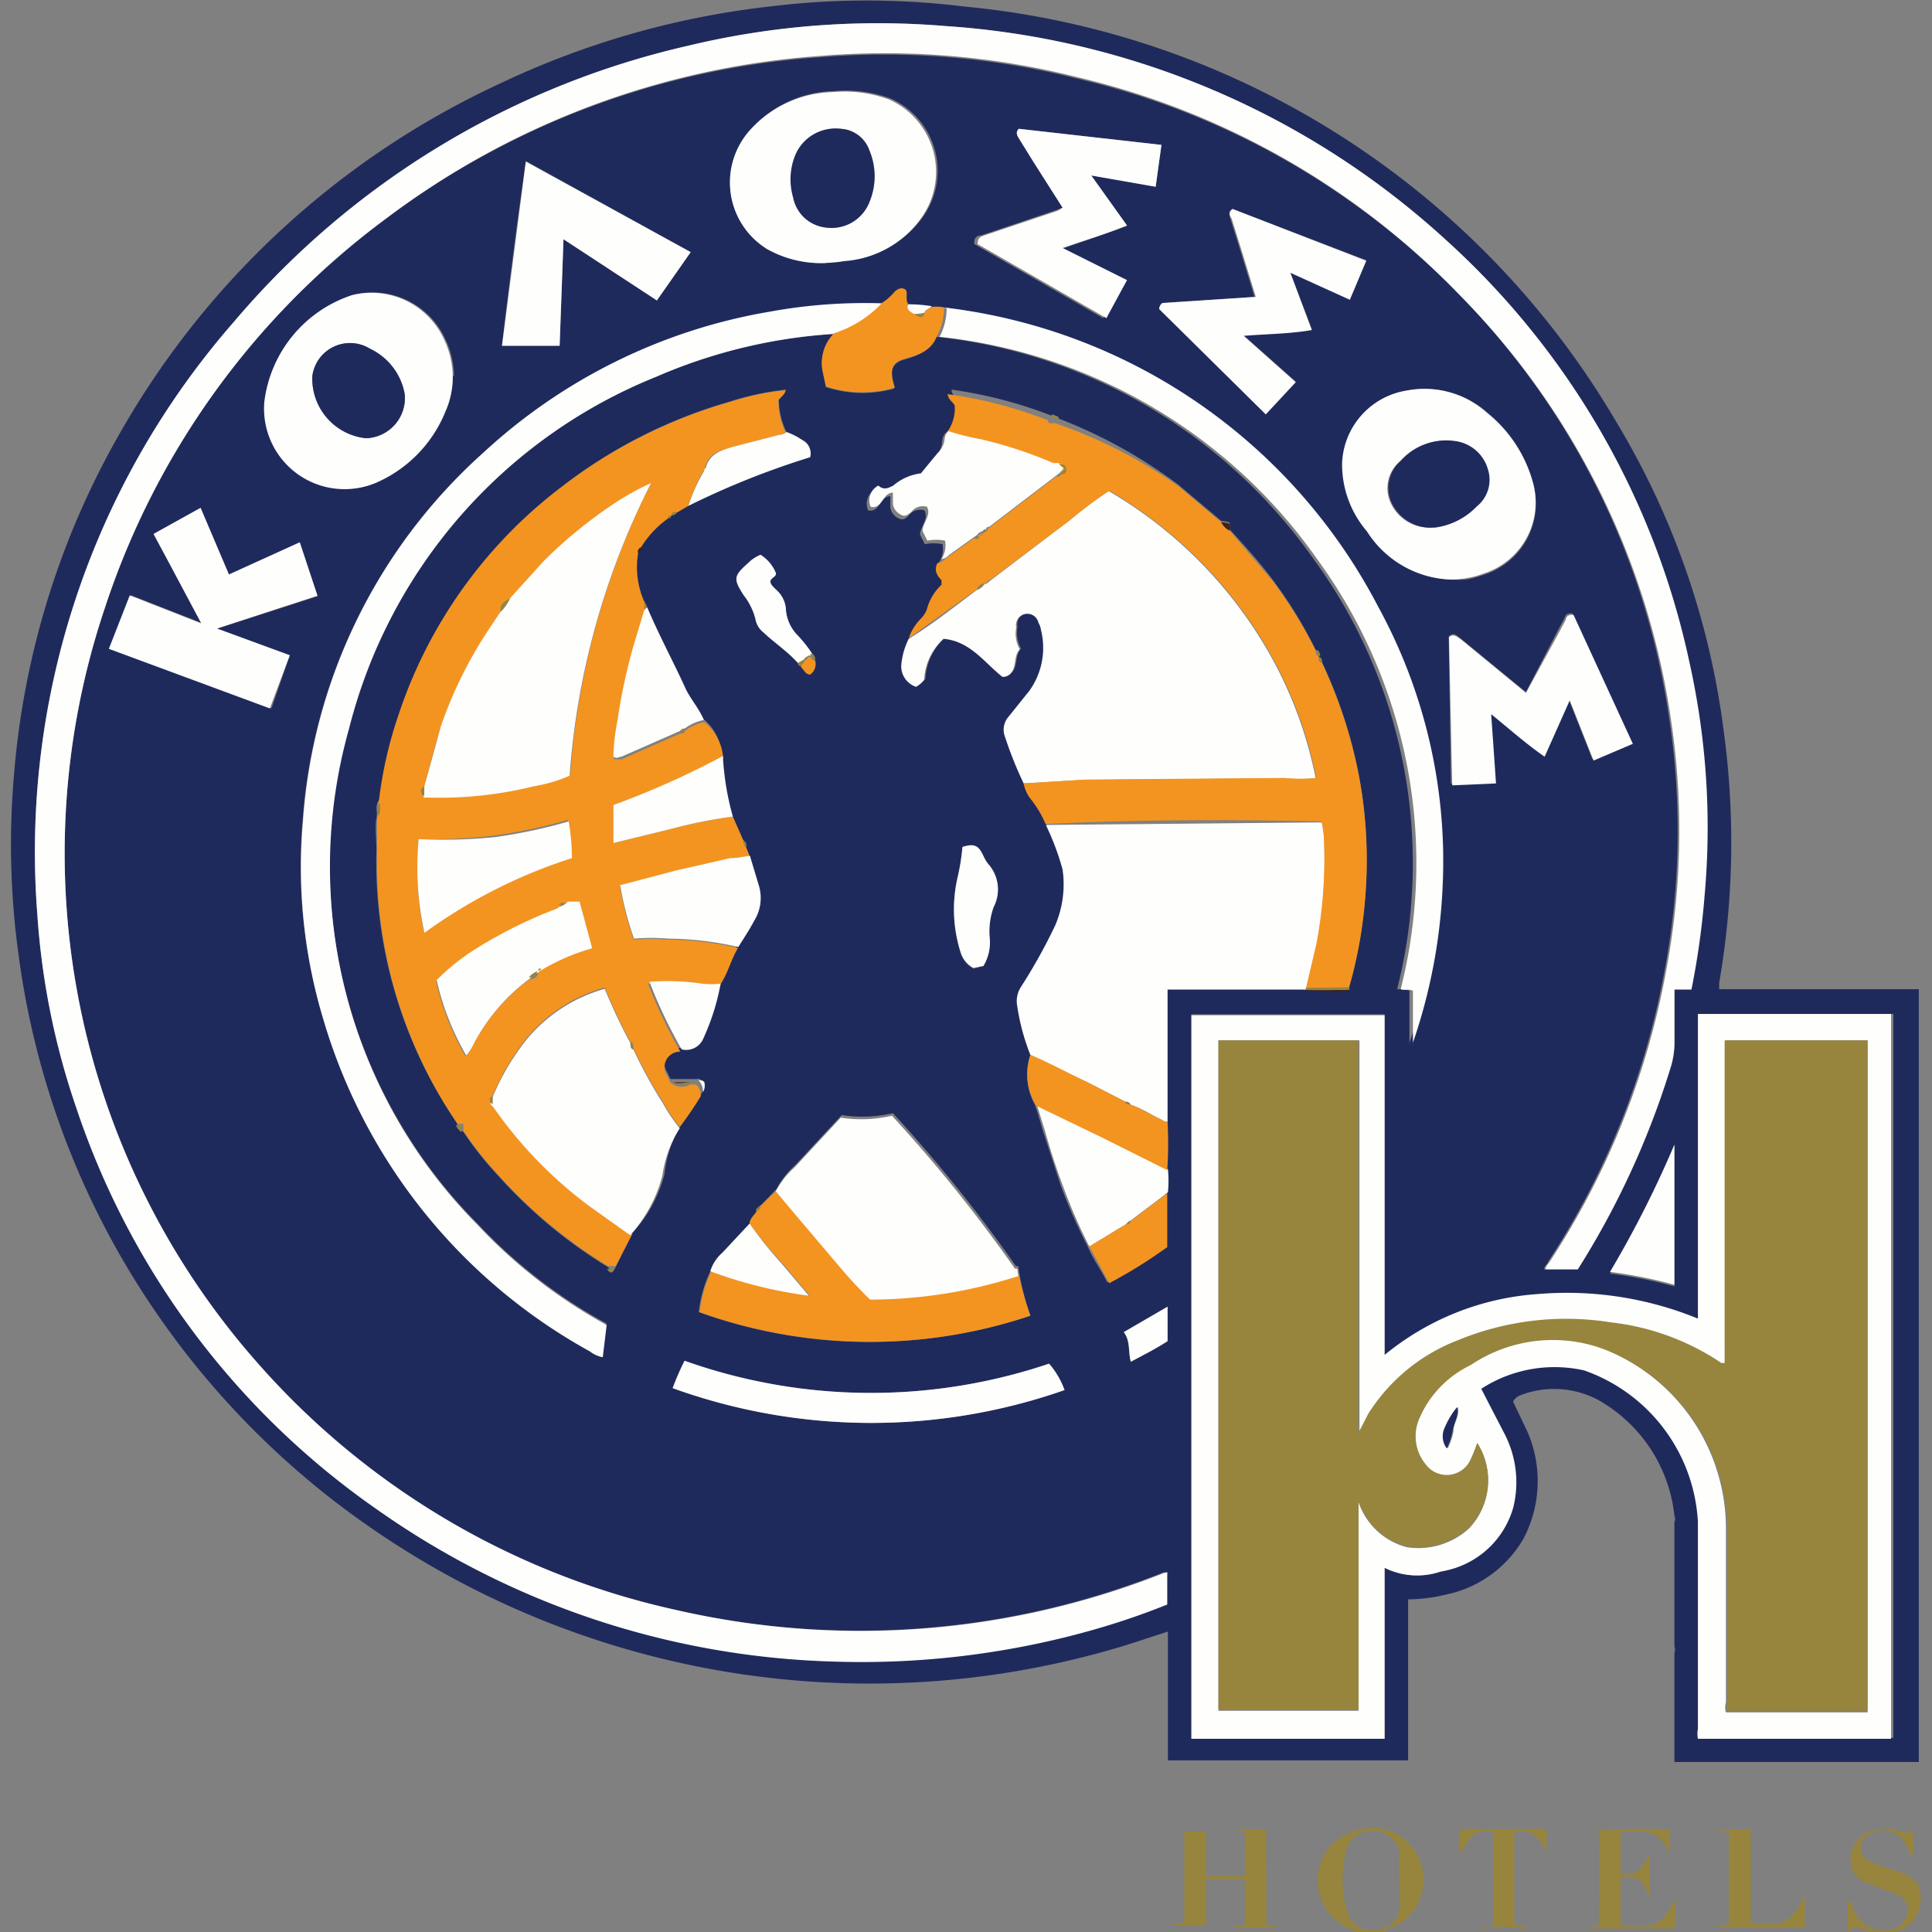 <?xml version="1.0" encoding="iso-8859-1"?>
<svg xmlns="http://www.w3.org/2000/svg" width="60" height="60" xmlns:v="https://vecta.io/nano"><rect width="100%" height="100%" fill="#808080" stroke="none"/><style><![CDATA[.G{fill:#97853d}.H{fill:#fefefd}.I{fill:#f39421}.J{fill:#412213}.K{fill:#1f2a5c}]]></style><path d="M42.08 60c0-.1-.1-.09-.16-.11a1.62 1.62 0 0 1-1-1.46 1.54 1.54 0 0 1 1-1.5 1.56 1.56 0 0 1 1.77.26 1.62 1.62 0 0 1-.42 2.66c-.08 0-.2 0-.23.15zm1.37-1.49v-.82a2 2 0 0 0 0-.26.88.88 0 0 0-1.6-.12 3.63 3.63 0 0 0 0 2.09.77.77 0 0 0 .85.54.78.78 0 0 0 .77-.61 6.23 6.23 0 0 0-.02-.87zM46 60c0-.24.25-.09.37-.18V56.9c-.45-.11-.67 0-1 .66a1.38 1.38 0 0 1 0-.76h2.66v.75c-.18-.44-.44-.76-1-.67v2.88c.11.09.24 0 .37.09-.12.07-.23 0-.33 0a3.55 3.55 0 0 0-1 .06zm11.4 0a5.83 5.83 0 0 1 0-1c.13.1.13.22.17.32a1 1 0 0 0 1.21.6.66.66 0 0 0 .46-.56.48.48 0 0 0-.34-.53c-.25-.11-.52-.2-.77-.29-.48-.17-.68-.42-.66-.87a.92.92 0 0 1 .74-.83 1.19 1.19 0 0 1 .7 0c.15.05.3.13.48 0a3.56 3.56 0 0 1 0 .86l-.22-.46a.78.78 0 0 0-1.1-.28.45.45 0 0 0 0 .84 5.52 5.52 0 0 0 .77.29c.34.1.69.24.78.58a1.19 1.19 0 0 1 0 .53 1 1 0 0 1-.85.8 1.16 1.16 0 0 1-.69 0 1.77 1.77 0 0 0-.48-.15c-.08 0-.17 0-.11.15z" class="G"/><path d="M52 47.07a4.69 4.69 0 0 0-2.38-3.6 2.91 2.91 0 0 0-2.4-.14.41.41 0 0 0-.23.2l.44.92a3.84 3.84 0 0 1-.12 3.34 3.62 3.62 0 0 1-2.4 1.73 5.08 5.08 0 0 1-1.18.15v5h-7.46v-4l-1.23.4a27.2 27.2 0 0 1-23.15-3.37 26 26 0 0 1-8-8.44 25.56 25.56 0 0 1-3.31-9.58A25.1 25.1 0 0 1 .44 24a25.44 25.44 0 0 1 3.29-10.56A26.27 26.27 0 0 1 15.58 2.57 26.39 26.39 0 0 1 23.92.2a24.58 24.58 0 0 1 6 0A26.35 26.35 0 0 1 50.2 13.11a24.56 24.56 0 0 1 3.32 9.51 25.59 25.59 0 0 1-.13 7.91v.19h6.2v24H52v-3.39a.28.28 0 0 0 0-.2v-3.86a.24.24 0 0 0 0-.2zM20.85 16h0a.16.16 0 0 0 .16-.09l.36-.21a25.25 25.25 0 0 1 3.78-1.51.46.46 0 0 0-.24-.53 2.26 2.26 0 0 0-.49-.25 2.3 2.3 0 0 1-.23-1c.08-.11.18-.18.22-.31a8.56 8.56 0 0 0-1.74.37 15.48 15.48 0 0 0-5.23 2.65 14.67 14.67 0 0 0-5.06 7.11 12.88 12.88 0 0 0-.59 2.6l-.05.07c-.1.17 0 .35-.05.53s0 .67 0 1a14.36 14.36 0 0 0 2.5 8.45.4.4 0 0 0 .2.27 10.58 10.58 0 0 0 1.06 1.34 15.18 15.18 0 0 0 3.43 2.86c.08.12.16.17.24 0l.52-1.06a4.29 4.29 0 0 0 1-1.84 3.68 3.68 0 0 1 .47-1.45 11.86 11.86 0 0 0 .72-1.12.4.4 0 0 0 0-.32c-.06 0-.11-.09-.18-.05h-.83l-.1-.21a.48.48 0 0 1 .41-.75.58.58 0 0 0 .62-.25 7.15 7.15 0 0 0 .56-1.75c.26-.36.35-.8.58-1.18l.49-.78a1.34 1.34 0 0 0 .15-1.09l-.28-.93-.11-.28c0-.09 0-.18-.09-.22l-.33-.75a8.49 8.49 0 0 1-.31-1.88 1.54 1.54 0 0 0-.59-1.13c-.16-.35-.42-.62-.58-1l-1.18-2.5a.24.24 0 0 0-.09-.17 2.63 2.63 0 0 1-.2-1.54c.12 0 .08-.1.08-.16a3.08 3.08 0 0 1 .85-.91.1.1 0 0 0 .15-.03zm19.7 14.74a3.82 3.82 0 0 0 1 0c.12 0 .25.06.35-.05v-.06a14 14 0 0 0 .48-2.57 14.26 14.26 0 0 0-.18-4 14.88 14.88 0 0 0-1.15-3.51c0-.08 0-.12-.1-.16a.09.09 0 0 0 0-.05c0-.08 0-.12-.09-.16A13.76 13.76 0 0 0 39.52 18c-.41-.55-.87-1.05-1.33-1.56v-.21a.85.85 0 0 0-.26-.05l-1.33-1.12A15.28 15.28 0 0 0 32.88 13c0-.1-.13-.09-.22-.09a13.82 13.82 0 0 0-3.11-.81c0 .18.17.24.22.36a1.24 1.24 0 0 1-.31.91.41.41 0 0 0-.2.33.71.71 0 0 1-.23.49l-.51.62a1.64 1.64 0 0 0-.86.38c-.15.11-.3.18-.46 0a.51.51 0 0 0-.24.66c.37.08.36-.43.69-.44v.35a.45.45 0 0 0 .26.34c.13.07.22 0 .31-.09a.45.45 0 0 1 .49-.16c.14.27-.12.49-.14.75l.15.3a1.46 1.46 0 0 1 .55 0 .79.79 0 0 1-.11.57c-.13.22 0 .39.12.54v.14a1.6 1.6 0 0 0-.46.78.9.9 0 0 1-.17.26 1.63 1.63 0 0 0-.39.62 2.28 2.28 0 0 0-.23.81.67.67 0 0 0 .46.68.84.84 0 0 0 .25-.22 1.84 1.84 0 0 1 .6-1.27c.85.07 1.27.74 1.83 1.18a.3.3 0 0 0 .23-.08c.23-.21.1-.55.31-.77a1 1 0 0 1-.11-.68.35.35 0 0 1 .69-.15.63.63 0 0 1 .08.23 2.29 2.29 0 0 1-.37 1.91l-.65.81a.61.61 0 0 0-.11.62 12.17 12.17 0 0 0 .58 1.45 1.12 1.12 0 0 0 .2.46 3.27 3.27 0 0 1 .48.8A8.28 8.28 0 0 1 33 27a3.26 3.26 0 0 1-.19 1.77 17.11 17.11 0 0 1-1.07 1.92.81.81 0 0 0-.11.58 6.7 6.7 0 0 0 .37 1.49 1.9 1.9 0 0 0 .13 1.53h0 0c.1.26.17.53.25.8l.55 1.69a16.26 16.26 0 0 0 .84 1.91c.17.4.42.74.62 1.14a15.23 15.23 0 0 0 1.8-1.12v-1.65a3.47 3.47 0 0 0 0-.72 12.51 12.51 0 0 0 0-1.5v-4.11h4.28l.08.02zM25.31 20.48a.17.17 0 0 0-.09-.18 3.87 3.87 0 0 0-.44-.56 1.27 1.27 0 0 1-.37-.77.89.89 0 0 0-.3-.65c-.08-.08-.19-.14-.18-.29s.15-.12.17-.22a1.2 1.2 0 0 0-.48-.58 1.16 1.16 0 0 0-.39.26c-.45.4-.46.49-.13 1a2 2 0 0 1 .36.73.68.68 0 0 0 .25.42c.35.33.75.59 1.07.95a.1.1 0 0 0 .11.1c.08.08.13.2.27.22a.38.38 0 0 0 .15-.43zm2.89-11c-.14-.13 0-.31-.1-.45s-.21 0-.31.07a1.63 1.63 0 0 1-.39.35 16.42 16.42 0 0 0-3.5.26 17.35 17.35 0 0 0-8.9 4.36 16.93 16.93 0 0 0-5.6 11.38 16.37 16.37 0 0 0 .65 6.22 17.36 17.36 0 0 0 8.26 10.25.91.91 0 0 0 .4.18l.12-1a16 16 0 0 1-4-3.1 15.79 15.79 0 0 1-4-15.42 16 16 0 0 1 9.55-10.88 16.41 16.41 0 0 1 5.52-1.33 1.31 1.31 0 0 0-.36 1.13l.11.52a3.62 3.62 0 0 0 2.11.05c-.16-.52-.07-.79.31-.9s.82-.25 1-.71a16.45 16.45 0 0 1 11.73 6.91 16 16 0 0 1 2.59 13.35c.12 0 .25 0 .38.05v1.71h0a.36.36 0 0 0 0-.09 17.14 17.14 0 0 0 .92-4.81 16.46 16.46 0 0 0-2-8.73 17.48 17.48 0 0 0-13.37-9.3 1.2 1.2 0 0 0-.38 0 4.52 4.52 0 0 0-.74-.1zM23.51 37.6c-.08.14-.2.24-.23.4l-.85.91a1.23 1.23 0 0 0-.37.57 4 4 0 0 0-.36 1.27 15.67 15.67 0 0 0 10.3.11 8.57 8.57 0 0 1-.33-1.23l-.05-.31h-.07a45.91 45.91 0 0 0-3.82-4.75 4.2 4.2 0 0 1-1.59.06l-1.44 1.55a2.61 2.61 0 0 0-.58.74l-.47.49c-.1.07-.15.11-.14.19zm12.74 11.23h-.11A25.56 25.56 0 0 1 21 50a24.22 24.22 0 0 1-13-7.67 23.9 23.9 0 0 1-4.74-23.46A24.57 24.57 0 0 1 12 6.78a25.34 25.34 0 0 1 13.41-5 24.41 24.41 0 0 1 8 .65 24.21 24.21 0 0 1 11.91 6.72 23.63 23.63 0 0 1 6.53 13.24 23.24 23.24 0 0 1-.14 7.67 24.51 24.51 0 0 1-3.63 9.12c0 .07-.13.14-.13.24H49a26 26 0 0 0 2.89-6.27 2.64 2.64 0 0 0 .12-.78v-1.64h.5a25 25 0 0 0 .41-2.94 23.58 23.58 0 0 0-.47-7.21 24.59 24.59 0 0 0-7.57-13.15A25.5 25.5 0 0 0 29.39.81a25.18 25.18 0 0 0-8 .61A26.06 26.06 0 0 0 7.26 10a25 25 0 0 0-6.1 18.37 23.13 23.13 0 0 0 1.21 6 24.7 24.7 0 0 0 9.33 12.5 25.8 25.8 0 0 0 14.08 4.71 26.39 26.39 0 0 0 8-.95 23 23 0 0 0 2.42-.82zm9.75-5.7a4.19 4.19 0 0 1 3.27-.6 5.29 5.29 0 0 1 3.53 4.7v6.43a.8.8 0 0 0 0 .31h6V31.49h-6V41a10.75 10.75 0 0 0-5-.76 8.38 8.38 0 0 0-4.8 1.84V31.5h-6V54h6v-5.31a2.27 2.27 0 0 0 1.69.13 2.77 2.77 0 0 0 2.24-2 3.27 3.27 0 0 0-.27-2.3L46 43.13zm-20.35-35c.13 0 .37 0 .61-.05a3.21 3.21 0 0 0 2.4-1.34 2.46 2.46 0 0 0-1-3.68 4 4 0 0 0-1.75-.23A3.57 3.57 0 0 0 23.33 4a2.43 2.43 0 0 0 .5 3.73 3.44 3.44 0 0 0 1.79.44zM45.1 18a3.51 3.51 0 0 0 .41 0 2.69 2.69 0 0 0 .54-.14A2.32 2.32 0 0 0 47.61 15a4.19 4.19 0 0 0-1.4-2.17 2.91 2.91 0 0 0-2.51-.7 2.38 2.38 0 0 0-2 2.24 3.19 3.19 0 0 0 .77 2.13A3.21 3.21 0 0 0 45.1 18zm-31-6.32a2.73 2.73 0 0 0-.27-1.15 2.48 2.48 0 0 0-2.87-1.37 4 4 0 0 0-2.71 3.3A2.5 2.5 0 0 0 11.66 15a4.07 4.07 0 0 0 2.17-2.2 2.63 2.63 0 0 0 .23-1.13zm-7.36 7.84l3.12-1-.55-1.66-2.2 1-.88-2.07-1.46.81 1.53 2.76-2.22-.87-.65 1.66 5 1.85.57-1.65zM17.5 7.43l2.9 1.9 1.05-1.5L16.33 5a223.63 223.63 0 0 0-.74 5.72h1.79zM31.64 4c-.1.1-.06.19 0 .28l.49.79.87 1.38-.24.09-2.29.77c-.12 0-.24.08-.21.27l4 2.3L35 8.7l-2-.98 2-.7-1.11-1.57 2 .35.18-1.3-4.43-.5zm6.64 2.49c-.14.09-.1.2-.07.3l.34 1.09.41 1.34-2.85.19a.23.23 0 0 0-.1.19l3.3 3.25.93-1-1.62-1.44 2.12-.18-.67-1.78 1.85.84.51-1.21-4.15-1.59zm9.11 15l-.2-.16-1.85-1.52c-.1-.08-.2-.18-.35-.05l.07 4.58 1.36-.06-.15-2.15 1.66 1.32.78-1.75.74 1.87 1.22-.52-1.84-4c-.14 0-.19 0-.24.14l-.24.45zm-26.5 21.62a18.16 18.16 0 0 0 12.17.06 2.57 2.57 0 0 0-.48-.82 17.29 17.29 0 0 1-11.32-.09 8.35 8.35 0 0 0-.37.85zM52 35.55a33.19 33.19 0 0 1-2 4 14.31 14.31 0 0 1 2 .4zM30.54 30a1.43 1.43 0 0 0 .2-.82 2.21 2.21 0 0 1 .12-1 1.18 1.18 0 0 0-.17-1.33 1.28 1.28 0 0 1-.15-.25c-.15-.33-.28-.39-.65-.28a6.74 6.74 0 0 1-.14.9 4.4 4.4 0 0 0 .08 2.36.83.83 0 0 0 .4.5zm5.72 10.58l-1.36.79c.2.28.13.61.22.92l1.14-.64z" class="K"/><path d="M39.33 59.78c.1.06.23 0 .37.09h-1.39c0-.09.09 0 .14-.06h.21v-1.45h-1.21v1.43h.34 0-1.4c.13-.11.28 0 .39-.11v-2.8h-.36 0 1.36 0-.33v1.38h1.21V56.9c-.09-.09-.22 0-.35-.09h1.33 0-.32zm10.34-2.91h-.34a23.37 23.37 0 0 1 2.51-.06 3 3 0 0 1 0 .74c-.28-.77-.89-.7-1.51-.65v1.28c.45.09.55 0 .91-.6v1.37c-.13-.2-.14-.43-.31-.55a.81.81 0 0 0-.6-.1v1.5c.93.08 1.29.09 1.68-.84a4.85 4.85 0 0 1 0 .93h-2.7c.1-.11.24 0 .34-.09zm4.02.02c-.13-.06-.25 0-.38-.08h1.39 0-.33v2.91c.88.07 1.22.14 1.68-.87v1H53.3c.13-.11.27 0 .39-.11z" class="G"/><path d="M52 47.07a.24.24 0 0 1 0 .2v3.86a.28.28 0 0 1 0 .2v-3.86z" fill="#59628d"/><path d="M36.25 48.83v1a23 23 0 0 1-2.42.82 26.39 26.39 0 0 1-8 .95 25.8 25.8 0 0 1-14.13-4.73 24.7 24.7 0 0 1-9.33-12.46 23.13 23.13 0 0 1-1.21-6A25 25 0 0 1 7.26 10a26.06 26.06 0 0 1 14.11-8.58 25.18 25.18 0 0 1 8-.61 25.5 25.5 0 0 1 15.51 6.62 24.59 24.59 0 0 1 7.59 13.15 23.58 23.58 0 0 1 .47 7.21 25 25 0 0 1-.41 2.94H52v1.64a2.64 2.64 0 0 1-.12.78A26 26 0 0 1 49 39.42h-1c0-.1.08-.17.13-.24a24.51 24.51 0 0 0 3.63-9.12 23.24 23.24 0 0 0 .14-7.67 23.63 23.63 0 0 0-6.58-13.24 24.21 24.21 0 0 0-11.89-6.76 24.41 24.41 0 0 0-8-.65A25.34 25.34 0 0 0 12 6.78a24.57 24.57 0 0 0-8.74 12.09A23.9 23.9 0 0 0 8 42.33 24.22 24.22 0 0 0 21 50a25.56 25.56 0 0 0 15.15-1.15zm9.75-5.7l.71 1.37a3.27 3.27 0 0 1 .29 2.3 2.77 2.77 0 0 1-2.24 2 2.27 2.27 0 0 1-1.76-.11V54h-6V31.53h6v10.55a8.38 8.38 0 0 1 4.73-1.89 10.75 10.75 0 0 1 5 .76v-9.46h6V54h-6a.8.8 0 0 1 0-.31v-6.43a5.29 5.29 0 0 0-3.53-4.7 4.19 4.19 0 0 0-3.2.57zm-.72.57a2.52 2.52 0 0 0-.38.63.62.62 0 0 0 .06.65 1.91 1.91 0 0 0 .18-.54c0-.25.2-.47.14-.73h0zM58 32.31h-4.4v10.06h-.1a7.64 7.64 0 0 0-3.41-1.26 8.83 8.83 0 0 0-4.77.55 5.7 5.7 0 0 0-2.79 2.29l-.31.6h0V32.31h-4.38v20.82h4.35v-6.48a2.16 2.16 0 0 0 1.5 1.4 2.34 2.34 0 0 0 1.92-.57 2.14 2.14 0 0 0 .27-2.64l-.2.49a.81.81 0 0 1-1.4.18A1.38 1.38 0 0 1 44.1 44a3.3 3.3 0 0 1 1.58-1.69 4.57 4.57 0 0 1 4.38-.31 6 6 0 0 1 3.54 5.52v5.35a.55.55 0 0 0 0 .31H58z" class="H"/><path d="M21.38 15.71l-.36.21c-.08 0-.15 0-.16.09h0c-.06 0-.1 0-.11.09a3.08 3.08 0 0 0-.85.91c-.06 0-.1.09-.08.16a2.63 2.63 0 0 0 .2 1.54V19l-.32 1.06a17.69 17.69 0 0 0-.51 2.38 6.32 6.32 0 0 0-.13 1.14h.25l1.82-.8c.06 0 .14 0 .14-.08a1.43 1.43 0 0 1 .6-.27 1.54 1.54 0 0 1 .59 1.13A25.9 25.9 0 0 1 19.05 25v1.18l1.88-.46a14.43 14.43 0 0 1 1.83-.36l.33.75a.29.29 0 0 0 .09.22l.11.28c-.2 0-.41 0-.61.07l-1.68.38-1.75.46a9.85 9.85 0 0 0 .43 1.66 6.35 6.35 0 0 1 1.06 0 10 10 0 0 1 2.18.26c-.23.38-.32.82-.58 1.18a2.64 2.64 0 0 1-.56 0 7.51 7.51 0 0 0-1.65-.06 15.16 15.16 0 0 0 1 2.1.48.48 0 0 0-.41.75l.1.21a.53.53 0 0 0 .62.06h0 .18a.46.46 0 0 1 .14.37 11.86 11.86 0 0 1-.65.95 5.19 5.19 0 0 1-.53-.79 14.14 14.14 0 0 1-.91-1.66c0-.08 0-.18-.09-.19a17.39 17.39 0 0 1-.8-1.69 4.83 4.83 0 0 0-2.39 1.53 7.39 7.39 0 0 0-1.09 1.83c-.1.07-.14.14 0 .22l.09.09a13.25 13.25 0 0 0 3 3.09l1.25.89-.52 1h-.24a15.18 15.18 0 0 1-3.43-2.86 10.58 10.58 0 0 1-1.06-1.34v-.22h-.08-.1a14.36 14.36 0 0 1-2.5-8.45v-1-.12c.11-.15 0-.32.06-.48a12.88 12.88 0 0 1 .59-2.6 14.67 14.67 0 0 1 5.06-7.11 15.48 15.48 0 0 1 5.23-2.65 8.56 8.56 0 0 1 1.74-.37c0 .13-.14.2-.22.31a2.3 2.3 0 0 0 .23 1 .45.45 0 0 1-.25.09l-1.43.37c-.48.14-.72.22-.83.65 0 0 0 .06-.05.09a5.06 5.06 0 0 0-.46 1.08zm-4.67 14.43s.08 0 .07-.06a6.5 6.5 0 0 1 1.58-.68L18 28l-.34.08c-.09 0-.23-.07-.28.1s-.07.06-.11.07a14.18 14.18 0 0 0-2.47 1.22 6.7 6.7 0 0 0-1.26 1 8.38 8.38 0 0 0 .92 2.34 1.67 1.67 0 0 0 .25-.4 6 6 0 0 1 1.74-2 .25.25 0 0 0 .27-.19 0 0 0 0 1-.01-.08zM15.55 19l-.32.48a13.24 13.24 0 0 0-1.52 3.06c-.22.63-.37 1.28-.53 1.93-.14.08-.11.18 0 .28h.18a12.12 12.12 0 0 0 3.23-.35 4.62 4.62 0 0 0 1.12-.33A23.79 23.79 0 0 1 20.22 15a8.72 8.72 0 0 0-1.06.62 14.38 14.38 0 0 0-2.27 1.84l-1.05 1.16c-.14.05-.32.12-.29.38zM13 26.06a9.54 9.54 0 0 0 .16 2.86 16.2 16.2 0 0 1 4.58-2.32 6.43 6.43 0 0 0-.1-1.14 16.14 16.14 0 0 1-2.31.49 16.53 16.53 0 0 1-2.33.11z" class="I"/><path d="M31.79 24.33a12.17 12.17 0 0 1-.58-1.45.61.61 0 0 1 .11-.62l.65-.81a2.29 2.29 0 0 0 .36-1.88.63.63 0 0 0-.08-.23.353.353 0 0 0-.69.15 1 1 0 0 0 .11.68c-.21.22-.08.56-.31.77a.3.3 0 0 1-.23.08c-.56-.44-1-1.11-1.83-1.18a1.84 1.84 0 0 0-.6 1.27.84.84 0 0 1-.25.22.67.67 0 0 1-.46-.68 2.28 2.28 0 0 1 .23-.81c.74-.45 1.42-1 2.12-1.52a.46.46 0 0 0 .23-.18c.08 0 .14-.08.2-.12l2.42-1.84a13.82 13.82 0 0 1 1.24-.93 13.68 13.68 0 0 1 4.86 4.82 13 13 0 0 1 1.57 4.1 5.33 5.33 0 0 1-1 0l-6.19.05-1.88.11zm8.75 6.4h-4.28v4.11c-.07 0-.12 0-.17-.06-.33-.15-.62-.36-1-.48a.19.19 0 0 0-.15-.09l-1.15-.59-1.79-.86a6.7 6.7 0 0 1-.41-1.52.81.81 0 0 1 .11-.58 17.11 17.11 0 0 0 1.07-1.92A3.26 3.26 0 0 0 33 27a8.28 8.28 0 0 0-.52-1.38l8.57-.08a3 3 0 0 1 .08.7 14.09 14.09 0 0 1-.24 3.11l-.32 1.36a.06.06 0 0 0-.03.02z" class="H"/><path d="M40.56 30.68l.32-1.36a14.09 14.09 0 0 0 .24-3.11 3 3 0 0 0-.08-.7c-2.85-.06-5.71-.06-8.57.08a3.27 3.27 0 0 0-.48-.8 1.12 1.12 0 0 1-.2-.46l1.9-.12 6.19-.05a5.33 5.33 0 0 0 1 0 13 13 0 0 0-1.57-4.1 13.68 13.68 0 0 0-4.86-4.82 13.82 13.82 0 0 0-1.24.93L30.77 18c-.06 0-.12.11-.2.12a.25.25 0 0 0-.23.18l-2.12 1.52a1.63 1.63 0 0 1 .39-.62.9.9 0 0 0 .17-.26 1.6 1.6 0 0 1 .46-.78v-.14c-.14-.15-.25-.32-.12-.54.12 0 .19-.09.27-.15l.85-.61c.07 0 .14 0 .13-.09s0 0 0 0 .08 0 .08-.07h.05c.06 0 .08 0 .1-.08h0 0l2.2-1.68c.13 0 .18-.06.17-.17s-.12-.15-.22-.13h-.16a13.47 13.47 0 0 0-2.25-.74 7.23 7.23 0 0 1-1-.25 1.24 1.24 0 0 0 .31-.91c-.05-.12-.2-.18-.22-.36a13.82 13.82 0 0 1 3.11.81c0 .13.13.09.22.09a15.28 15.28 0 0 1 3.84 1.96l1.33 1.12a.55.55 0 0 0 .26.26l1.33 1.56a13.76 13.76 0 0 1 1.34 2.17c0 .07 0 .14.09.16a.09.09 0 0 1 0 .05c0 .07 0 .14.1.16a14.88 14.88 0 0 1 1.15 3.51 14.26 14.26 0 0 1 .18 4 14 14 0 0 1-.48 2.57z" class="I"/><path d="M25.9 10.37a16.41 16.41 0 0 0-5.52 1.33 16 16 0 0 0-9.54 10.93 15.79 15.79 0 0 0 4 15.42 16 16 0 0 0 4 3.1l-.12 1a.91.91 0 0 1-.4-.18 17.36 17.36 0 0 1-8.26-10.25 16.37 16.37 0 0 1-.65-6.22A16.93 16.93 0 0 1 15 14.07a17.35 17.35 0 0 1 8.9-4.39 16.42 16.42 0 0 1 3.5-.26 3.5 3.5 0 0 1-1.5.95zm3.42-.82a17.48 17.48 0 0 1 13.48 9.29 16.46 16.46 0 0 1 2 8.73 17.14 17.14 0 0 1-.92 4.81.36.36 0 0 1 0 .09h0v-1.7c-.13-.07-.26 0-.38-.05a16 16 0 0 0-2.59-13.35 16.45 16.45 0 0 0-11.73-6.91 1.94 1.94 0 0 0 .22-.88zM24.09 37a2.61 2.61 0 0 1 .58-.74l1.44-1.55a4.2 4.2 0 0 0 1.59-.06 45.91 45.91 0 0 1 3.82 4.75h.07l.05.31a15 15 0 0 1-4.63.74l-.93-1L24.09 37zm-8.79-2.93a7.39 7.39 0 0 1 1.09-1.83 4.83 4.83 0 0 1 2.39-1.53 17.39 17.39 0 0 0 .8 1.69c0 .07 0 .15.09.19a14.14 14.14 0 0 0 .91 1.66 5.19 5.19 0 0 0 .53.79 3.68 3.68 0 0 0-.54 1.47 4.38 4.38 0 0 1-1 1.85l-1.25-.89a13.25 13.25 0 0 1-3-3.09l-.09-.09a1.62 1.62 0 0 0 .07-.22zm10.32-25.9a3.44 3.44 0 0 1-1.79-.43 2.43 2.43 0 0 1-.5-3.74 3.57 3.57 0 0 1 2.53-1.14 4 4 0 0 1 1.75.23 2.46 2.46 0 0 1 1 3.68 3.21 3.21 0 0 1-2.4 1.34c-.21.04-.46.05-.59.06zM26.1 4a1.35 1.35 0 0 0-1.37.81 2 2 0 0 0-.07 1.32 1.16 1.16 0 0 0 1.05.94A1.26 1.26 0 0 0 27 6.26a2.07 2.07 0 0 0 0-1.6 1 1 0 0 0-.9-.66zm19 14a3.21 3.21 0 0 1-2.65-1.5 3.19 3.19 0 0 1-.77-2.13 2.38 2.38 0 0 1 2-2.24 2.91 2.91 0 0 1 2.51.7A4.19 4.19 0 0 1 47.61 15a2.32 2.32 0 0 1-1.56 2.82 2.69 2.69 0 0 1-.54.14 3.51 3.51 0 0 1-.41.04zm-.55-1.61a2.16 2.16 0 0 0 1.28-.65 1.06 1.06 0 0 0 .35-1.15 1.22 1.22 0 0 0-1-.88 1.88 1.88 0 0 0-1.7.61 1.1 1.1 0 0 0-.31 1.26 1.33 1.33 0 0 0 1.38.8zm-30.49-4.72a2.63 2.63 0 0 1-.23 1.11A4.07 4.07 0 0 1 11.66 15a2.5 2.5 0 0 1-3.45-2.53 4 4 0 0 1 2.71-3.3 2.48 2.48 0 0 1 2.87 1.37 2.73 2.73 0 0 1 .27 1.13zm-2.69 1.94a1.25 1.25 0 0 0 1.2-1.36 1.93 1.93 0 0 0-1.08-1.42 1.18 1.18 0 0 0-1.79.85 1.86 1.86 0 0 0 1.67 1.93zm-4.63 5.91l2.26.83L8.38 22l-5-1.85.65-1.66 2.22.87-1.48-2.78 1.46-.81.88 2.07 2.2-1 .55 1.66z" class="H"/><path d="M24.09 37l2 2.36a14.67 14.67 0 0 0 .93 1 15 15 0 0 0 4.63-.74 8.57 8.57 0 0 0 .35 1.24 15.67 15.67 0 0 1-10.27-.11 4 4 0 0 1 .36-1.27 13.85 13.85 0 0 0 3.06.76l-.89-1.05a12.08 12.08 0 0 1-.98-1.19c0-.16.15-.26.23-.4s.11-.08.11-.15z" class="I"/><path d="M17.5 7.43l-.12 3.31h-1.79l.74-5.72 5.12 2.81-1.05 1.5zM31.64 4l4.43.5-.18 1.3-2-.35L35 7c-.65.27-1.3.46-2 .7l2 1-.64 1.18-4-2.3c0-.19.09-.23.21-.27l2.29-.77.14-.09-.88-1.38-.49-.79c-.05-.09-.09-.18.01-.28zm6.64 2.49l4.15 1.61-.51 1.21-1.85-.84.67 1.78c-.7.12-1.37.12-2.12.18l1.62 1.44-.93 1L36 9.6a.23.23 0 0 1 .1-.19l2.9-.19-.41-1.34-.34-1.09c-.07-.1-.11-.21.03-.3zm9.11 15.03l1-1.83.24-.45c0-.09.1-.17.24-.14l1.84 4-1.22.52-.74-1.87-.78 1.75c-.58-.4-1.08-.85-1.66-1.32l.15 2.15-1.36.06-.1-4.6c.15-.13.25 0 .35.05l1.85 1.52zm-26.5 21.59a8.35 8.35 0 0 1 .37-.85 17.29 17.29 0 0 0 11.32.09 2.57 2.57 0 0 1 .48.82 18.16 18.16 0 0 1-12.17-.06zm8.57-29.72a7.23 7.23 0 0 0 1 .25 13.47 13.47 0 0 1 2.25.74h.16l.17.14-.12.16-2.2 1.68h0 0s-.1 0-.1.08h-.05l-.08.07a.18.18 0 0 0-.13.09l-.85.61c-.08.06-.15.15-.27.15a.79.79 0 0 0 .11-.57 1.46 1.46 0 0 0-.55 0l-.15-.3c0-.26.28-.48.14-.75a.45.45 0 0 0-.49.16c-.09.07-.18.16-.31.09a.45.45 0 0 1-.26-.34v-.35c-.33 0-.32.52-.69.44a.51.51 0 0 1 .24-.66c.16.15.31.08.46 0a1.64 1.64 0 0 1 .86-.38l.51-.62a.71.71 0 0 0 .23-.49.41.41 0 0 1 .12-.2zm-6.53 16.02a10 10 0 0 0-2.18-.26 6.35 6.35 0 0 0-1.06 0 9.85 9.85 0 0 1-.43-1.66l1.75-.46 1.67-.38c.2 0 .41-.05.61-.07l.28.93a1.34 1.34 0 0 1-.15 1.09c-.16.3-.33.55-.49.81zm10.9 9.3A16.26 16.26 0 0 1 33 36.8c-.21-.55-.39-1.12-.55-1.69l-.25-.8 2.07 1 2 1a3.47 3.47 0 0 1 0 .72l-1.15.87a.19.19 0 0 0-.12.1z" class="H"/><path d="M29.32 9.55h0a1.94 1.94 0 0 1-.22.88c-.17.46-.56.59-1 .71s-.47.38-.31.9a3.62 3.62 0 0 1-2.14-.04l-.11-.52a1.31 1.31 0 0 1 .36-1.13 3.5 3.5 0 0 0 1.5-.95 1.63 1.63 0 0 0 .39-.35c.1-.08.19-.13.31-.07s0 .32.1.45c-.06.18.07.23.19.3s.24.18.32 0 .17-.12.23-.2a1.2 1.2 0 0 1 .38.02z" class="I"/><path d="M21.12 22.7l-1.82.8c-.08 0-.14.08-.25 0a6.32 6.32 0 0 1 .13-1.14 17.69 17.69 0 0 1 .51-2.36l.32-1.06s0-.08.09-.08c.35.85.8 1.66 1.18 2.5.16.35.42.62.58 1a1.43 1.43 0 0 0-.6.27.2.2 0 0 0-.14.07z" class="H"/><path d="M36.25 36.34l-2-1-2.07-1h0 0a1.9 1.9 0 0 1-.18-1.58c.61.25 1.19.58 1.79.86l1.15.59c0 .08.09.09.15.09.35.12.64.33 1 .48 0 0 .1.07.17.06a12.51 12.51 0 0 1-.01 1.5z" class="I"/><path d="M22.76 25.36a14.43 14.43 0 0 0-1.83.36l-1.88.46V25a25.9 25.9 0 0 0 3.4-1.52 8.49 8.49 0 0 0 .31 1.88zM52 35.55v4.35a14.31 14.31 0 0 0-2-.4 33.19 33.19 0 0 0 2-3.95zM30.54 30l-.31.06a.83.83 0 0 1-.4-.5 4.4 4.4 0 0 1-.08-2.36 6.74 6.74 0 0 0 .14-.9c.37-.11.5-.05.65.28a1.28 1.28 0 0 0 .15.25 1.18 1.18 0 0 1 .17 1.33 2.21 2.21 0 0 0-.12 1 1.43 1.43 0 0 1-.2.84zm-9.16-14.29a5.06 5.06 0 0 1 .49-1.09s0-.06.05-.09c.11-.43.46-.54.83-.65l1.43-.37a.45.45 0 0 0 .25-.09 2.26 2.26 0 0 1 .49.25.46.46 0 0 1 .24.53 25.25 25.25 0 0 0-3.78 1.51z" class="H"/><path d="M35.1 37.93l1.15-.87v1.67a15.23 15.23 0 0 1-1.8 1.12l-.62-1.14L35 38s.1 0 .1-.07z" class="I"/><path d="M24.78 20.59c-.32-.36-.72-.62-1.07-.95a.68.68 0 0 1-.25-.42 2 2 0 0 0-.36-.73c-.33-.51-.32-.6.13-1a1.16 1.16 0 0 1 .39-.26 1.2 1.2 0 0 1 .48.58c0 .1-.13.13-.17.22s.1.21.18.29a.89.89 0 0 1 .3.65 1.27 1.27 0 0 0 .37.77 3.87 3.87 0 0 1 .44.56v.06h-.08c-.05 0-.07 0-.09.07h0zm-3.61 12a15.16 15.16 0 0 1-1-2.1 7.51 7.51 0 0 1 1.65.06 2.64 2.64 0 0 0 .56 0 7.15 7.15 0 0 1-.56 1.75.58.58 0 0 1-.65.29zM23.28 38a12.08 12.08 0 0 0 .95 1.19l.89 1.05a13.85 13.85 0 0 1-3.06-.76 1.23 1.23 0 0 1 .37-.57l.85-.91zm12.98 2.58v1.07c-.36.24-.75.43-1.14.64-.09-.31 0-.64-.22-.92zM28.39 9.75c-.12-.07-.25-.12-.19-.3a4.52 4.52 0 0 1 .74.06c-.06.08-.19.08-.23.2a1.12 1.12 0 0 1-.32.04z" class="H"/><path d="M25.09 20.4h.08s.06.12.14.12a.38.38 0 0 1-.15.43c-.14 0-.19-.14-.27-.22s.11-.12.1-.22h0s.11-.04.1-.11z" class="I"/><path d="M40.56 30.68h1.35v.06h-1.36a.06.06 0 0 1 .01-.06z" class="G"/><path d="M40.55 30.75h1.36c-.1.11-.23.06-.35.05a3.82 3.82 0 0 1-1.01-.05z" class="J"/><path d="M21.83 33.92a.46.46 0 0 0-.14-.37c.07 0 .12 0 .18.05a.4.4 0 0 1-.04.32z" class="H"/><path d="M38.19,16.48a.55.55,0,0,1-.26-.26.85.85,0,0,1,.26.05Z" class="J"/><path d="M14.16 34.94h.1.08v.22a.4.4 0 0 1-.18-.22zm7.32-1.33a.53.53 0 0 1-.62-.06h.05c.18.13.38.04.57.06z" class="G"/><path d="M21.48,33.61c-.19,0-.39.07-.57,0h.6Z" class="J"/><path d="M18.85 39.41h.24c-.09.17-.16.12-.24 0z" class="G"/><path d="M11.74 25.36v.12c0-.18 0-.36.05-.53z" class="J"/><g class="G"><path d="M25 20.47c0 .1-.12.12-.1.22a.1.1 0 0 1-.11-.1zm-13.26 4.89V25l.05-.07c0 .07.06.28-.05.43zM32.88 13c-.09 0-.19 0-.22-.09s.18.01.22.09z"/><path d="M25.31 20.48c-.08 0-.09-.08-.14-.12v-.06a.17.17 0 0 1 .14.18zm-5.21-1.6c-.06 0-.06.06-.09.08v-.25a.24.24 0 0 1 .09.17zm3.08 7.45a.29.29 0 0 1-.09-.22c.1.04.09.13.09.22zM20.86 16c0-.11.08-.11.16-.09a.16.16 0 0 1-.16.09zm2.76 21.45c0 .07 0 .14-.11.15s.04-.12.11-.15zm17.44-16.87c-.1 0-.1-.09-.1-.16s.11.08.1.16z"/></g><path d="M19.81 17.17c0-.07 0-.12.08-.16s.04.15-.08.16z" class="J"/><path d="M41 20.37c-.1 0-.1-.09-.09-.16s.09.08.09.16zM20.74 16.1c0-.07.05-.1.11-.09a.1.1 0 0 1-.11.09z" class="G"/><path d="M32.16,34.29h0Z" class="H"/><path d="M58 32.31v20.82h-4.36a.55.55 0 0 1 0-.31v-5.35A6 6 0 0 0 50.06 42a4.57 4.57 0 0 0-4.38.39A3.3 3.3 0 0 0 44.1 44a1.38 1.38 0 0 0 .18 1.48.81.81 0 0 0 1.4-.18c.08-.15.13-.32.2-.49a2.14 2.14 0 0 1-.27 2.64 2.34 2.34 0 0 1-1.92.57 2.16 2.16 0 0 1-1.5-1.4v6.48h-4.35V32.31h4.34v12.2h0l.31-.6a5.7 5.7 0 0 1 2.79-2.29 8.83 8.83 0 0 1 4.77-.55 7.64 7.64 0 0 1 3.41 1.26h.1V32.31z" class="G"/><g class="K"><path d="M45.25,43.71c.06.26-.1.48-.14.73a1.91,1.91,0,0,1-.18.54.62.62,0,0,1-.06-.65,2.52,2.52,0,0,1,.38-.63Z"/><path d="M45.26 43.7v.01h-.01l.01-.01z"/></g><path d="M15.84 18.58l1.05-1.16a14.38 14.38 0 0 1 2.27-1.84 8.72 8.72 0 0 1 1.06-.58 23.79 23.79 0 0 0-2.53 9.09 4.62 4.62 0 0 1-1.12.33 12.12 12.12 0 0 1-3.23.35h-.18a2.64 2.64 0 0 1 0-.28l.53-1.93a13.24 13.24 0 0 1 1.52-3.06l.32-.48a1.33 1.33 0 0 0 .31-.44zM17.63 28H18l.39 1.45a6.5 6.5 0 0 0-1.58.68s-.06 0-.07.06a0 0 0 0 0 0 0 .74.74 0 0 0-.27.19 6 6 0 0 0-1.74 2 1.67 1.67 0 0 1-.25.4 8.38 8.38 0 0 1-.92-2.34 6.7 6.7 0 0 1 1.26-1 14.18 14.18 0 0 1 2.47-1.22s.07-.05.11-.07a.45.45 0 0 0 .23-.15zM13 26.06a16.53 16.53 0 0 0 2.35-.06 16.14 16.14 0 0 0 2.31-.49 6.43 6.43 0 0 1 .1 1.14 16.2 16.2 0 0 0-4.58 2.32 9.54 9.54 0 0 1-.18-2.91z" class="H"/><g class="G"><path d="M15.84 18.58a1.33 1.33 0 0 1-.29.38c-.03-.22.15-.29.29-.38zm-2.66 5.85a2.64 2.64 0 0 0 0 .28c-.11-.1-.18-.2 0-.28zm3.24 5.92a.74.74 0 0 1 .27-.19c-.05.13-.12.21-.27.19zM17.63 28a.45.45 0 0 1-.28.1c.05-.1.19-.03.28-.1zm-2.33 6.07a1.62 1.62 0 0 1 0 .22c-.14-.08-.1-.15 0-.22zm4.37-1.48c-.09 0-.09-.12-.09-.19s.08.11.09.19zm1.45-9.89a.2.2 0 0 1 .14-.08c0 .11-.08.07-.14.08zm-4.41 7.44s0-.07.07-.06-.03.06-.07.06zm13.63-11.82a.25.25 0 0 1 .23-.18.46.46 0 0 1-.23.18zm4.78 15.98c-.06 0-.13 0-.15-.09a.19.19 0 0 1 .15.09zm-2.18-19.58l.12-.16-.17-.14c.1 0 .2 0 .22.13s-.04.19-.17.17zm-2.66 2.02a.18.18 0 0 1 .13-.09c.01.1-.06.09-.13.09zm.29-.22c0-.07.06-.06.1-.08s-.04.09-.1.08zm-.13.11l.08-.07c0 .06-.03.08-.08.07z"/><path d="M30.72 16.42v-.01l.02-.01-.02.02z"/></g><path d="M26.1 4a1 1 0 0 1 .9.68 2.07 2.07 0 0 1 0 1.6 1.26 1.26 0 0 1-1.32.79 1.16 1.16 0 0 1-1.05-.94 2 2 0 0 1 .07-1.32A1.35 1.35 0 0 1 26.1 4zm18.45 12.38a1.33 1.33 0 0 1-1.35-.81 1.1 1.1 0 0 1 .31-1.26 1.88 1.88 0 0 1 1.7-.61 1.22 1.22 0 0 1 1 .88 1.06 1.06 0 0 1-.35 1.15 2.16 2.16 0 0 1-1.31.65zm-33.18-2.77a1.86 1.86 0 0 1-1.67-1.93 1.18 1.18 0 0 1 1.79-.85 1.93 1.93 0 0 1 1.08 1.42 1.25 1.25 0 0 1-1.2 1.36z" class="K"/><path d="M35.1 37.93c0 .09-.07.09-.13.1a.19.19 0 0 1 .13-.1zM28.39 9.75a1.12 1.12 0 0 0 .32 0c-.08.18-.2.08-.32 0zm-3.3 10.65c0 .07-.05.06-.09.07s0-.08.09-.07z" class="G"/></svg>